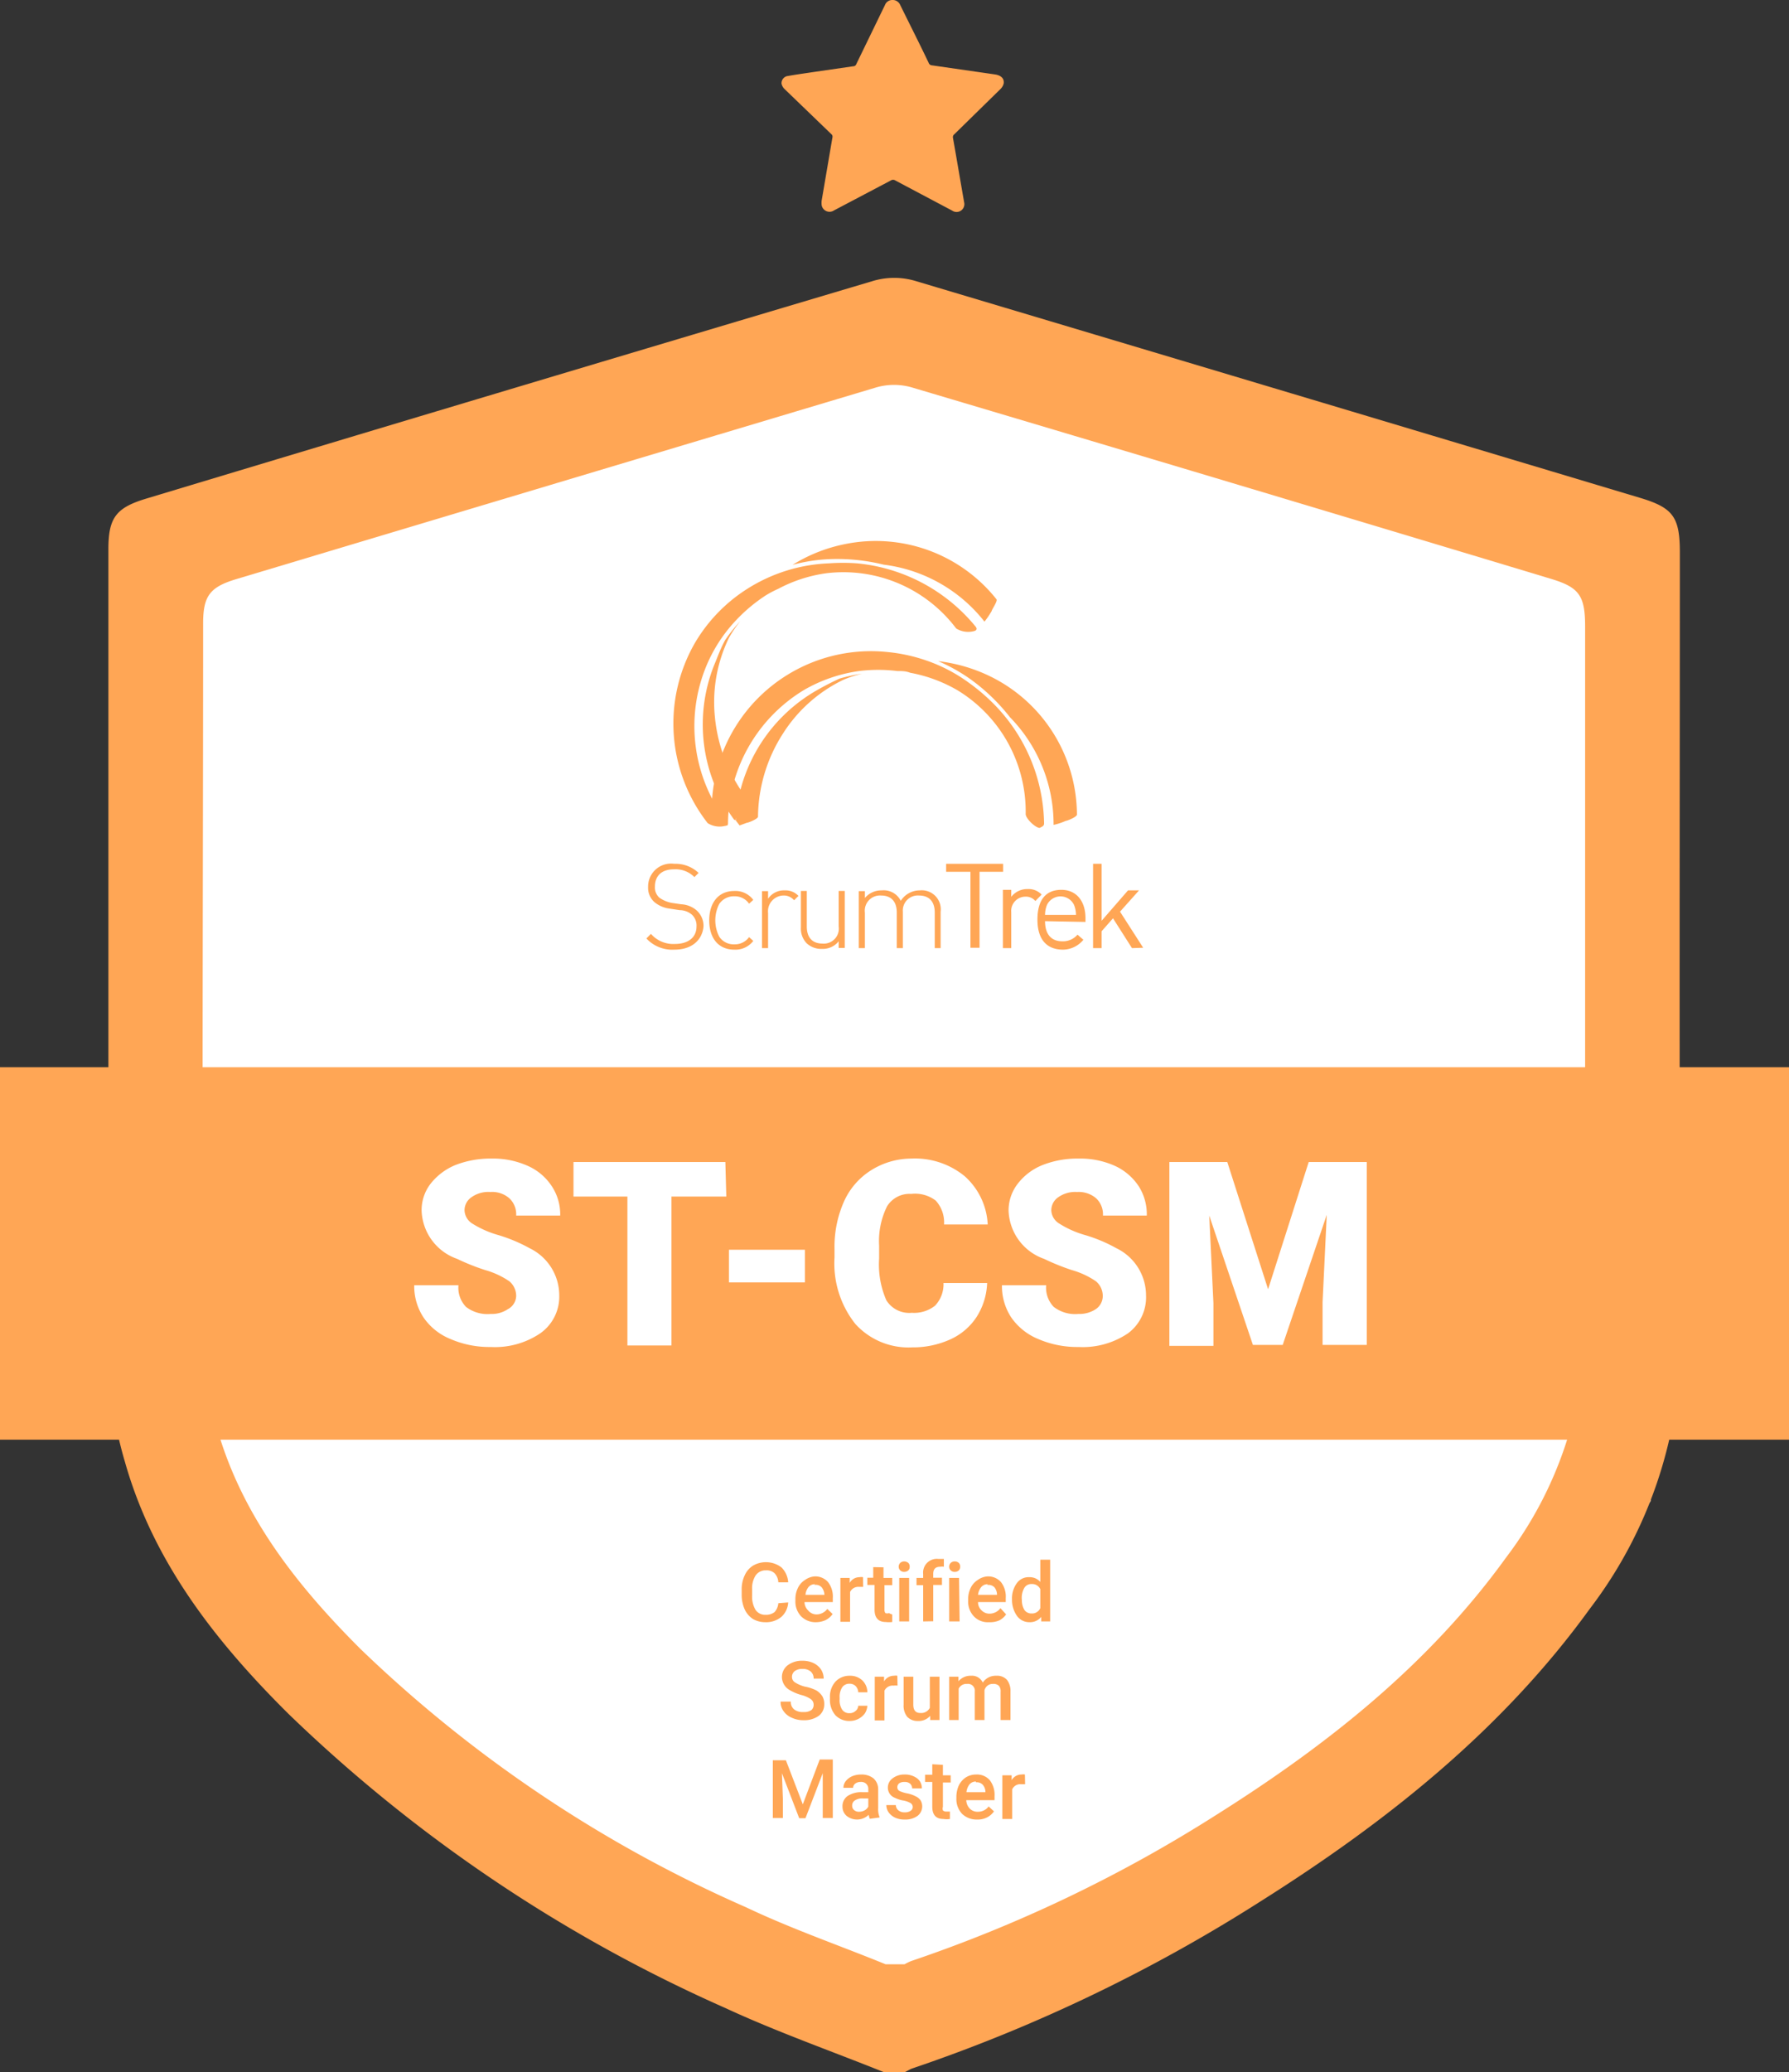 <?xml version="1.0" encoding="UTF-8"?> <svg xmlns="http://www.w3.org/2000/svg" viewBox="0 0 94.24 109.11"><rect x="0" y="0" width="94.24" height="109.11" fill="#333333" stroke="none"/> <defs> <style>.cls-1{fill:#fff;}.cls-2{fill:#ffa655;}</style> </defs> <g id="Слой_2" data-name="Слой 2"> <g id="Слой_1-2" data-name="Слой 1"> <polygon class="cls-1" points="9.44 31.44 42.86 19.22 50.53 20.44 71.49 27.16 86.95 31.44 86.95 79.04 78.61 90.1 61.31 101.42 48.24 107.52 30.59 100.2 13.1 84.9 9.44 74.36 9.44 31.44"></polygon> <path class="cls-2" d="M88.49,29.09c0-1.86-.35-2.35-2.07-2.87Q67.31,20.49,48.18,14.78a3.93,3.93,0,0,0-2.15,0Q26.86,20.48,7.71,26.25c-1.59.48-2,1-2,2.66,0,14.16,0,28.32,0,42.48A21.4,21.4,0,0,0,6.59,77c1.5,5.28,4.8,9.46,8.61,13.24a79.16,79.16,0,0,0,23,15.48c2.72,1.26,5.57,2.26,8.36,3.38h1.1c.14-.06.26-.15.41-.2a84.69,84.69,0,0,0,18.33-8.79c6.63-4.18,12.71-9,17.35-15.41a23.23,23.23,0,0,0,4.77-14.06C88.45,56.79,88.49,42.94,88.49,29.09ZM79.34,82c-4.08,5.65-9.43,9.88-15.26,13.55A74.35,74.35,0,0,1,48,103.25a2.81,2.81,0,0,0-.35.17h-1c-2.45-1-4.95-1.86-7.35-3A69.47,69.47,0,0,1,19,86.83c-3.34-3.33-6.25-7-7.57-11.64a18.88,18.88,0,0,1-.73-5c-.06-12.45,0-24.91,0-37.36,0-1.45.35-1.92,1.75-2.34q16.85-5.05,33.7-10.09a3.37,3.37,0,0,1,1.89,0q16.83,5,33.64,10.07c1.51.45,1.82.89,1.82,2.52,0,12.18,0,24.37,0,36.55A20.4,20.4,0,0,1,79.34,82Z"></path> <path class="cls-2" d="M35.53,50a1.86,1.86,0,0,1-1.48-.59l.24-.24a1.56,1.56,0,0,0,1.26.53c.7,0,1.14-.34,1.14-.92a.78.78,0,0,0-.24-.62,1,1,0,0,0-.65-.24l-.52-.08a1.54,1.54,0,0,1-.79-.33,1,1,0,0,1-.35-.81,1.21,1.21,0,0,1,1.38-1.22,1.76,1.76,0,0,1,1.28.48l-.22.22a1.4,1.4,0,0,0-1.08-.41c-.65,0-1,.35-1,.91a.72.72,0,0,0,.23.58,1.64,1.64,0,0,0,.67.28l.48.07a1.36,1.36,0,0,1,.79.3,1.1,1.1,0,0,1,.39.86C37,49.48,36.46,50,35.53,50Z"></path> <path class="cls-2" d="M38.68,50c-.82,0-1.32-.59-1.32-1.54s.5-1.55,1.32-1.55a1.17,1.17,0,0,1,1,.47l-.22.2a.91.91,0,0,0-.77-.39.93.93,0,0,0-.8.4,1.89,1.89,0,0,0,0,1.73.91.91,0,0,0,.8.4.92.92,0,0,0,.77-.38l.22.2A1.18,1.18,0,0,1,38.68,50Z"></path> <path class="cls-2" d="M41.26,47.15a.83.83,0,0,0-.8.92v1.85h-.32v-3h.32v.4a1,1,0,0,1,.88-.44.92.92,0,0,1,.72.29l-.23.23A.7.7,0,0,0,41.26,47.15Z"></path> <path class="cls-2" d="M44.18,49.56a1.07,1.07,0,0,1-.88.4,1.12,1.12,0,0,1-.8-.29,1.1,1.1,0,0,1-.31-.84V46.91h.31v1.87c0,.58.29.9.83.9a.79.79,0,0,0,.85-.9V46.91h.32v3h-.32Z"></path> <path class="cls-2" d="M49.24,48.05c0-.58-.29-.9-.83-.9a.79.79,0,0,0-.85.85v1.92h-.32V48.05c0-.58-.29-.9-.83-.9a.8.8,0,0,0-.85.9v1.87h-.32v-3h.32v.36a1.12,1.12,0,0,1,.89-.4,1,1,0,0,1,1,.55,1.18,1.18,0,0,1,1-.55A1,1,0,0,1,49.55,48v1.92h-.31Z"></path> <path class="cls-2" d="M51.6,45.9v4h-.48v-4H49.84v-.42h3v.42Z"></path> <path class="cls-2" d="M54.54,47.44a.64.64,0,0,0-.53-.23.75.75,0,0,0-.74.82v1.89h-.44V46.85h.44v.37a1.06,1.06,0,0,1,.87-.41.94.94,0,0,1,.73.29Z"></path> <path class="cls-2" d="M55.05,48.5c0,.68.32,1.06.91,1.06a1,1,0,0,0,.8-.35l.31.27A1.41,1.41,0,0,1,56,50c-.82,0-1.35-.49-1.35-1.58s.48-1.57,1.26-1.57,1.27.58,1.27,1.49v.2Zm1.53-.85a.79.79,0,0,0-1.43,0,1.45,1.45,0,0,0-.1.52h1.63A1.45,1.45,0,0,0,56.58,47.65Z"></path> <path class="cls-2" d="M59.63,49.92l-1-1.57-.6.68v.89h-.45V45.48h.45v3l1.39-1.6H60L59,48l1.22,1.9Z"></path> <path class="cls-2" d="M38.6,43l.15.2c0-.07,0-.13,0-.2Z"></path> <path class="cls-2" d="M37.69,34.85a8.43,8.43,0,0,0,1,8.33,4.36,4.36,0,0,0,.38-.55c0-.08.33-.53.25-.62a8.36,8.36,0,0,1-1.66-4.25,7.74,7.74,0,0,1,.74-4.18A6.44,6.44,0,0,1,39,32.7a8.24,8.24,0,0,0-.8,1C38,34.06,37.85,34.45,37.69,34.85Z"></path> <path class="cls-2" d="M44.5,28.65a8.29,8.29,0,0,0-2.75,1.09,8.83,8.83,0,0,1,1.92-.3,10.22,10.22,0,0,1,2.88.29,8,8,0,0,1,5.31,3,4.52,4.52,0,0,0,.38-.56c0-.07.33-.53.25-.62A8.12,8.12,0,0,0,44.5,28.65Z"></path> <path class="cls-2" d="M51.4,33a9.2,9.2,0,0,0-6.26-3.34,10.21,10.21,0,0,0-1.46,0A8.65,8.65,0,0,0,39.37,31a8.42,8.42,0,0,0-2.78,2.88,8.51,8.51,0,0,0,.69,9.46,1.18,1.18,0,0,0,1,.12c.07,0,.09-.11,0-.2a8.28,8.28,0,0,1-1.15-8,7.92,7.92,0,0,1,1.65-2.61,8.53,8.53,0,0,1,1.57-1.31A5.82,5.82,0,0,1,41,31a7.57,7.57,0,0,1,2.54-.82,7.44,7.44,0,0,1,6.83,2.91,1.2,1.2,0,0,0,1,.12C51.45,33.16,51.47,33.1,51.4,33Z"></path> <path class="cls-2" d="M52.26,35.66a8.49,8.49,0,0,0-2.84-.85,9.13,9.13,0,0,1,1.7.95,10.19,10.19,0,0,1,2.08,2,8.07,8.07,0,0,1,2.3,5.67,3.17,3.17,0,0,0,.64-.21c.08,0,.59-.21.59-.33A8.14,8.14,0,0,0,52.26,35.66Z"></path> <path class="cls-2" d="M55,43.35a9.15,9.15,0,0,0-2.86-6.49A10.24,10.24,0,0,0,51,35.92a8.43,8.43,0,0,0-2.25-1.16,8.85,8.85,0,0,0-2-.43,8.39,8.39,0,0,0-9.26,8.42c0,.23.48.7.72.72.08,0,.14,0,.14-.14a8.28,8.28,0,0,1,4-7,8,8,0,0,1,2.91-1,8.2,8.2,0,0,1,2,0c.23,0,.46,0,.68.09a7.76,7.76,0,0,1,2.51.93,7.48,7.48,0,0,1,3.58,6.51c0,.23.49.71.73.73C54.94,43.51,55,43.47,55,43.35Z"></path> <path class="cls-2" d="M44.22,35.73c-.39.18-.78.38-1.15.59A8.52,8.52,0,0,0,38.76,43c0,.07,0,.13,0,.2l.2.26,0,0,.38-.14c.08,0,.58-.2.59-.32a8.22,8.22,0,0,1,1.31-4.37,7.75,7.75,0,0,1,3.17-2.83,5.68,5.68,0,0,1,1-.33A8.55,8.55,0,0,0,44.22,35.73Z"></path> <g id="UvaGVx"> <path class="cls-2" d="M47,0a.43.43,0,0,1,.42.26c.49,1,1,2,1.5,3.05a.19.19,0,0,0,.17.13l3.33.48c.32.05.49.22.45.48a.61.61,0,0,1-.16.28L50.27,7.07a.19.19,0,0,0-.07.19c.2,1.13.39,2.26.59,3.4a.41.41,0,0,1-.17.43.41.41,0,0,1-.46,0l-3-1.59a.21.21,0,0,0-.23,0l-3,1.58a.42.42,0,0,1-.65-.3,1.5,1.5,0,0,1,0-.2l.57-3.34a.17.17,0,0,0-.06-.18L41.32,4.68a.56.56,0,0,1-.15-.27A.38.38,0,0,1,41.51,4c.45-.08.9-.14,1.36-.21l2.07-.3a.17.17,0,0,0,.17-.12L46.62.26A.41.41,0,0,1,47,0Z"></path> </g> <rect class="cls-2" y="56.19" width="94.24" height="19.61"></rect> <path class="cls-2" d="M41.52,84.37a1.1,1.1,0,0,1-.36.76,1.25,1.25,0,0,1-.85.28,1.29,1.29,0,0,1-.65-.17,1.24,1.24,0,0,1-.43-.5,1.89,1.89,0,0,1-.16-.75v-.28a1.71,1.71,0,0,1,.16-.77,1.16,1.16,0,0,1,.44-.51,1.36,1.36,0,0,1,1.49.09,1.2,1.2,0,0,1,.36.79H41a.74.74,0,0,0-.2-.48.61.61,0,0,0-.45-.15.63.63,0,0,0-.54.26,1.24,1.24,0,0,0-.19.74V84a1.36,1.36,0,0,0,.18.76.6.6,0,0,0,.52.26.74.74,0,0,0,.48-.14.79.79,0,0,0,.2-.47Z"></path> <path class="cls-2" d="M43,85.41a1.07,1.07,0,0,1-.8-.31,1.12,1.12,0,0,1-.3-.82v-.06a1.33,1.33,0,0,1,.13-.61,1,1,0,0,1,.37-.42A1,1,0,0,1,42.9,83a.89.89,0,0,1,.72.3,1.24,1.24,0,0,1,.25.84v.21H42.38a.62.62,0,0,0,.19.44A.57.57,0,0,0,43,85a.71.71,0,0,0,.58-.29l.28.27a1,1,0,0,1-.37.32A1.23,1.23,0,0,1,43,85.41Zm-.07-2a.43.43,0,0,0-.34.15.77.77,0,0,0-.16.41h1v0a.69.69,0,0,0-.14-.39A.42.42,0,0,0,42.89,83.45Z"></path> <path class="cls-2" d="M45.47,83.55l-.21,0a.48.48,0,0,0-.48.27v1.57h-.51V83.08h.49v.26a.59.59,0,0,1,.52-.3.48.48,0,0,1,.18,0Z"></path> <path class="cls-2" d="M46.54,82.52v.56H47v.38h-.41v1.28a.31.31,0,0,0,.05.19.26.26,0,0,0,.19,0A.55.55,0,0,0,47,85v.4a1.4,1.4,0,0,1-.34,0c-.39,0-.59-.22-.59-.65v-1.3h-.38v-.38H46v-.56Z"></path> <path class="cls-2" d="M47.34,82.49a.28.28,0,0,1,.08-.2.29.29,0,0,1,.21-.08.33.33,0,0,1,.22.08.27.27,0,0,1,.07.2.26.26,0,0,1-.07.19.33.33,0,0,1-.22.08.29.29,0,0,1-.21-.08A.27.27,0,0,1,47.34,82.49Zm.55,2.88h-.52V83.08h.52Z"></path> <path class="cls-2" d="M48.63,85.37V83.46h-.35v-.38h.35v-.21a.72.72,0,0,1,.8-.79l.29,0,0,.41a.55.55,0,0,0-.19,0c-.25,0-.37.12-.37.38v.2h.46v.38h-.46v1.91Z"></path> <path class="cls-2" d="M50,82.49a.28.28,0,0,1,.08-.2.29.29,0,0,1,.21-.08.31.31,0,0,1,.22.08.27.27,0,0,1,.07.2.26.26,0,0,1-.07.19.31.31,0,0,1-.22.08.29.29,0,0,1-.21-.08A.27.27,0,0,1,50,82.49Zm.55,2.88H50V83.08h.52Z"></path> <path class="cls-2" d="M52.09,85.41a1,1,0,0,1-.79-.31,1.12,1.12,0,0,1-.3-.82v-.06a1.33,1.33,0,0,1,.13-.61,1,1,0,0,1,.37-.42A1,1,0,0,1,52,83a.9.9,0,0,1,.73.3,1.24,1.24,0,0,1,.25.84v.21H51.52a.58.58,0,0,0,.19.44.57.57,0,0,0,.41.17.71.71,0,0,0,.58-.29L53,85a1,1,0,0,1-.37.32A1.24,1.24,0,0,1,52.09,85.41Zm-.06-2a.43.43,0,0,0-.34.15.77.77,0,0,0-.17.41h1v0a.63.63,0,0,0-.13-.39A.44.44,0,0,0,52,83.45Z"></path> <path class="cls-2" d="M53.31,84.21a1.36,1.36,0,0,1,.25-.85.76.76,0,0,1,.66-.32.73.73,0,0,1,.58.25V82.12h.52v3.25h-.47l0-.24a.76.76,0,0,1-.62.28.8.8,0,0,1-.65-.32A1.46,1.46,0,0,1,53.31,84.21Zm.52,0a1,1,0,0,0,.13.55.44.44,0,0,0,.38.19.47.47,0,0,0,.46-.28v-1a.47.47,0,0,0-.45-.27.43.43,0,0,0-.39.2A1.05,1.05,0,0,0,53.83,84.25Z"></path> <path class="cls-2" d="M42.86,89.77a.36.36,0,0,0-.15-.31,1.57,1.57,0,0,0-.51-.22,2.6,2.6,0,0,1-.59-.25.8.8,0,0,1-.42-.69.78.78,0,0,1,.3-.62,1.24,1.24,0,0,1,.79-.24,1.32,1.32,0,0,1,.57.12,1,1,0,0,1,.4.34.9.9,0,0,1,.14.48h-.53a.47.47,0,0,0-.15-.37.64.64,0,0,0-.44-.14.66.66,0,0,0-.4.11.38.38,0,0,0-.15.32.33.33,0,0,0,.16.28,1.81,1.81,0,0,0,.51.22A2.3,2.3,0,0,1,43,89a1,1,0,0,1,.32.31.82.82,0,0,1,.1.42.75.75,0,0,1-.29.61,1.31,1.31,0,0,1-.8.23,1.41,1.41,0,0,1-.62-.13,1,1,0,0,1-.43-.34.8.8,0,0,1-.16-.51h.54a.49.49,0,0,0,.17.41.75.75,0,0,0,.5.14.66.66,0,0,0,.42-.11A.36.36,0,0,0,42.86,89.77Z"></path> <path class="cls-2" d="M44.75,90.2a.44.44,0,0,0,.32-.12.36.36,0,0,0,.14-.27h.48a.86.86,0,0,1-.13.4,1,1,0,0,1-.34.29,1,1,0,0,1-.46.11A1,1,0,0,1,44,90.3a1.24,1.24,0,0,1-.28-.86v-.06a1.19,1.19,0,0,1,.28-.83,1,1,0,0,1,.76-.32.92.92,0,0,1,.66.24.87.87,0,0,1,.27.63h-.48a.5.5,0,0,0-.14-.33.44.44,0,0,0-.32-.12.45.45,0,0,0-.38.18.91.91,0,0,0-.14.55v.08a.91.91,0,0,0,.13.55A.44.44,0,0,0,44.75,90.2Z"></path> <path class="cls-2" d="M47.28,88.75a.75.75,0,0,0-.21,0,.47.47,0,0,0-.48.27v1.56h-.51V88.28h.49v.25a.59.59,0,0,1,.52-.3.48.48,0,0,1,.18,0Z"></path> <path class="cls-2" d="M49,90.34a.8.8,0,0,1-.65.27.74.74,0,0,1-.56-.22.93.93,0,0,1-.19-.63V88.28h.51v1.47c0,.29.12.44.37.44a.51.51,0,0,0,.5-.27V88.28h.51v2.28H49Z"></path> <path class="cls-2" d="M50.49,88.28l0,.24a.82.82,0,0,1,.66-.29.62.62,0,0,1,.62.36.81.81,0,0,1,.71-.36.7.7,0,0,1,.56.21.94.94,0,0,1,.19.62v1.5h-.52V89.08a.45.45,0,0,0-.09-.32.41.41,0,0,0-.32-.1.43.43,0,0,0-.28.09.44.44,0,0,0-.16.25v1.56h-.51v-1.5a.36.36,0,0,0-.41-.4.45.45,0,0,0-.44.25v1.65H50V88.28Z"></path> <path class="cls-2" d="M41.4,92.68,42.29,95l.89-2.36h.69v3.08h-.53v-1l0-1.36-.91,2.37H42.1l-.91-2.37.05,1.36v1h-.53V92.68Z"></path> <path class="cls-2" d="M45.82,95.76a.93.93,0,0,1-.06-.21.88.88,0,0,1-1.16.06.63.63,0,0,1-.22-.49.65.65,0,0,1,.27-.56,1.32,1.32,0,0,1,.78-.2h.31v-.15a.37.37,0,0,0-.1-.28.38.38,0,0,0-.3-.11.46.46,0,0,0-.29.09.28.28,0,0,0-.11.22h-.51a.59.59,0,0,1,.12-.35.91.91,0,0,1,.34-.26,1.21,1.21,0,0,1,.48-.09,1,1,0,0,1,.64.2.76.76,0,0,1,.25.57v1a1.11,1.11,0,0,0,.08.49v0Zm-.57-.37a.59.59,0,0,0,.29-.07.48.48,0,0,0,.2-.2v-.43h-.27a.7.7,0,0,0-.43.1.31.31,0,0,0-.15.28.28.28,0,0,0,.1.23A.37.37,0,0,0,45.25,95.39Z"></path> <path class="cls-2" d="M48.08,95.14a.24.24,0,0,0-.12-.21,1.18,1.18,0,0,0-.37-.13,1.52,1.52,0,0,1-.44-.14.57.57,0,0,1-.38-.54.6.6,0,0,1,.25-.49,1,1,0,0,1,.63-.2,1.06,1.06,0,0,1,.66.2.64.64,0,0,1,.25.53h-.51a.34.34,0,0,0-.11-.25.44.44,0,0,0-.29-.09.49.49,0,0,0-.28.07.26.26,0,0,0-.1.21.22.22,0,0,0,.1.19,1.65,1.65,0,0,0,.4.13,1.7,1.7,0,0,1,.47.16.64.64,0,0,1,.26.22.63.63,0,0,1-.17.81,1.09,1.09,0,0,1-.67.19,1.19,1.19,0,0,1-.51-.1.86.86,0,0,1-.34-.28.66.66,0,0,1-.12-.38h.5a.37.37,0,0,0,.14.28.48.48,0,0,0,.33.1.52.52,0,0,0,.31-.08A.24.24,0,0,0,48.08,95.14Z"></path> <path class="cls-2" d="M49.67,92.92v.55h.41v.38h-.41v1.28a.31.31,0,0,0,0,.19.25.25,0,0,0,.19.06l.18,0v.39a1,1,0,0,1-.34,0c-.39,0-.59-.21-.59-.65v-1.3h-.38v-.38h.38v-.55Z"></path> <path class="cls-2" d="M51.48,95.8a1.1,1.1,0,0,1-.8-.3,1.13,1.13,0,0,1-.3-.82v-.07a1.48,1.48,0,0,1,.13-.61,1.08,1.08,0,0,1,.37-.42,1,1,0,0,1,.54-.15.89.89,0,0,1,.72.3,1.26,1.26,0,0,1,.25.84v.21H50.9a.67.67,0,0,0,.19.45.57.57,0,0,0,.42.16.69.69,0,0,0,.57-.28l.28.26a1,1,0,0,1-.37.32A1.06,1.06,0,0,1,51.48,95.8Zm-.07-2a.43.43,0,0,0-.34.15.8.8,0,0,0-.16.41h1v0a.58.58,0,0,0-.14-.39A.43.43,0,0,0,51.41,93.84Z"></path> <path class="cls-2" d="M54,93.94h-.21a.47.47,0,0,0-.47.27v1.56h-.52V93.47h.49v.26a.59.59,0,0,1,.52-.3.48.48,0,0,1,.18,0Z"></path> <path class="cls-1" d="M27.19,68.25a1,1,0,0,0-.36-.79,4.33,4.33,0,0,0-1.27-.59,11.62,11.62,0,0,1-1.48-.59,2.79,2.79,0,0,1-1.87-2.53,2.27,2.27,0,0,1,.46-1.41,3.22,3.22,0,0,1,1.32-1,5.09,5.09,0,0,1,1.92-.34,4.45,4.45,0,0,1,1.86.37,2.92,2.92,0,0,1,1.28,1.06A2.68,2.68,0,0,1,29.51,64H27.19a1.15,1.15,0,0,0-.36-.91,1.37,1.37,0,0,0-1-.33,1.52,1.52,0,0,0-1,.28.83.83,0,0,0-.36.69.86.86,0,0,0,.39.68,5.29,5.29,0,0,0,1.4.62,8.34,8.34,0,0,1,1.64.69,2.76,2.76,0,0,1,1.56,2.48,2.36,2.36,0,0,1-1,2,4.26,4.26,0,0,1-2.61.72,5.14,5.14,0,0,1-2.12-.42,3.14,3.14,0,0,1-1.43-1.15,3,3,0,0,1-.48-1.68h2.33a1.45,1.45,0,0,0,.4,1.14,1.85,1.85,0,0,0,1.3.37,1.5,1.5,0,0,0,.9-.25A.81.81,0,0,0,27.19,68.25Z"></path> <path class="cls-1" d="M38.26,63H35.37v7.84H33.05V63H30.21V61.18h8Z"></path> <path class="cls-1" d="M42.4,67.52h-4V65.8h4Z"></path> <path class="cls-1" d="M52,67.55a3.56,3.56,0,0,1-.55,1.78,3.25,3.25,0,0,1-1.39,1.19,4.77,4.77,0,0,1-2,.42,3.78,3.78,0,0,1-3-1.23,5.12,5.12,0,0,1-1.1-3.5v-.47a5.84,5.84,0,0,1,.5-2.48,3.74,3.74,0,0,1,1.42-1.64A4,4,0,0,1,48,61a4.13,4.13,0,0,1,2.82.93,3.64,3.64,0,0,1,1.21,2.54H49.73a1.7,1.7,0,0,0-.44-1.26A1.8,1.8,0,0,0,48,62.86a1.39,1.39,0,0,0-1.27.65,4.11,4.11,0,0,0-.42,2.07v.68a4.7,4.7,0,0,0,.38,2.2,1.42,1.42,0,0,0,1.34.66,1.78,1.78,0,0,0,1.22-.37,1.62,1.62,0,0,0,.45-1.2Z"></path> <path class="cls-1" d="M58.09,68.25a1,1,0,0,0-.36-.79,4.33,4.33,0,0,0-1.27-.59A12.26,12.26,0,0,1,55,66.28a2.79,2.79,0,0,1-1.87-2.53,2.28,2.28,0,0,1,.47-1.41,3.09,3.09,0,0,1,1.32-1,5,5,0,0,1,1.91-.34,4.46,4.46,0,0,1,1.87.37A3,3,0,0,1,60,62.48,2.75,2.75,0,0,1,60.41,64H58.1a1.15,1.15,0,0,0-.36-.91,1.4,1.4,0,0,0-1-.33,1.54,1.54,0,0,0-1,.28.83.83,0,0,0-.36.69.85.85,0,0,0,.4.68,5.19,5.19,0,0,0,1.39.62,8.08,8.08,0,0,1,1.64.69,2.76,2.76,0,0,1,1.56,2.48,2.36,2.36,0,0,1-.95,2,4.26,4.26,0,0,1-2.61.72,5.18,5.18,0,0,1-2.12-.42,3.2,3.2,0,0,1-1.43-1.15,3,3,0,0,1-.48-1.68h2.33a1.45,1.45,0,0,0,.4,1.14,1.85,1.85,0,0,0,1.3.37,1.56,1.56,0,0,0,.91-.25A.83.83,0,0,0,58.09,68.25Z"></path> <path class="cls-1" d="M64.65,61.18l2.15,6.7,2.14-6.7H72v9.63H69.67V68.56l.22-4.6-2.32,6.85H66L63.7,64l.22,4.61v2.25H61.6V61.18Z"></path> </g> </g> </svg> 